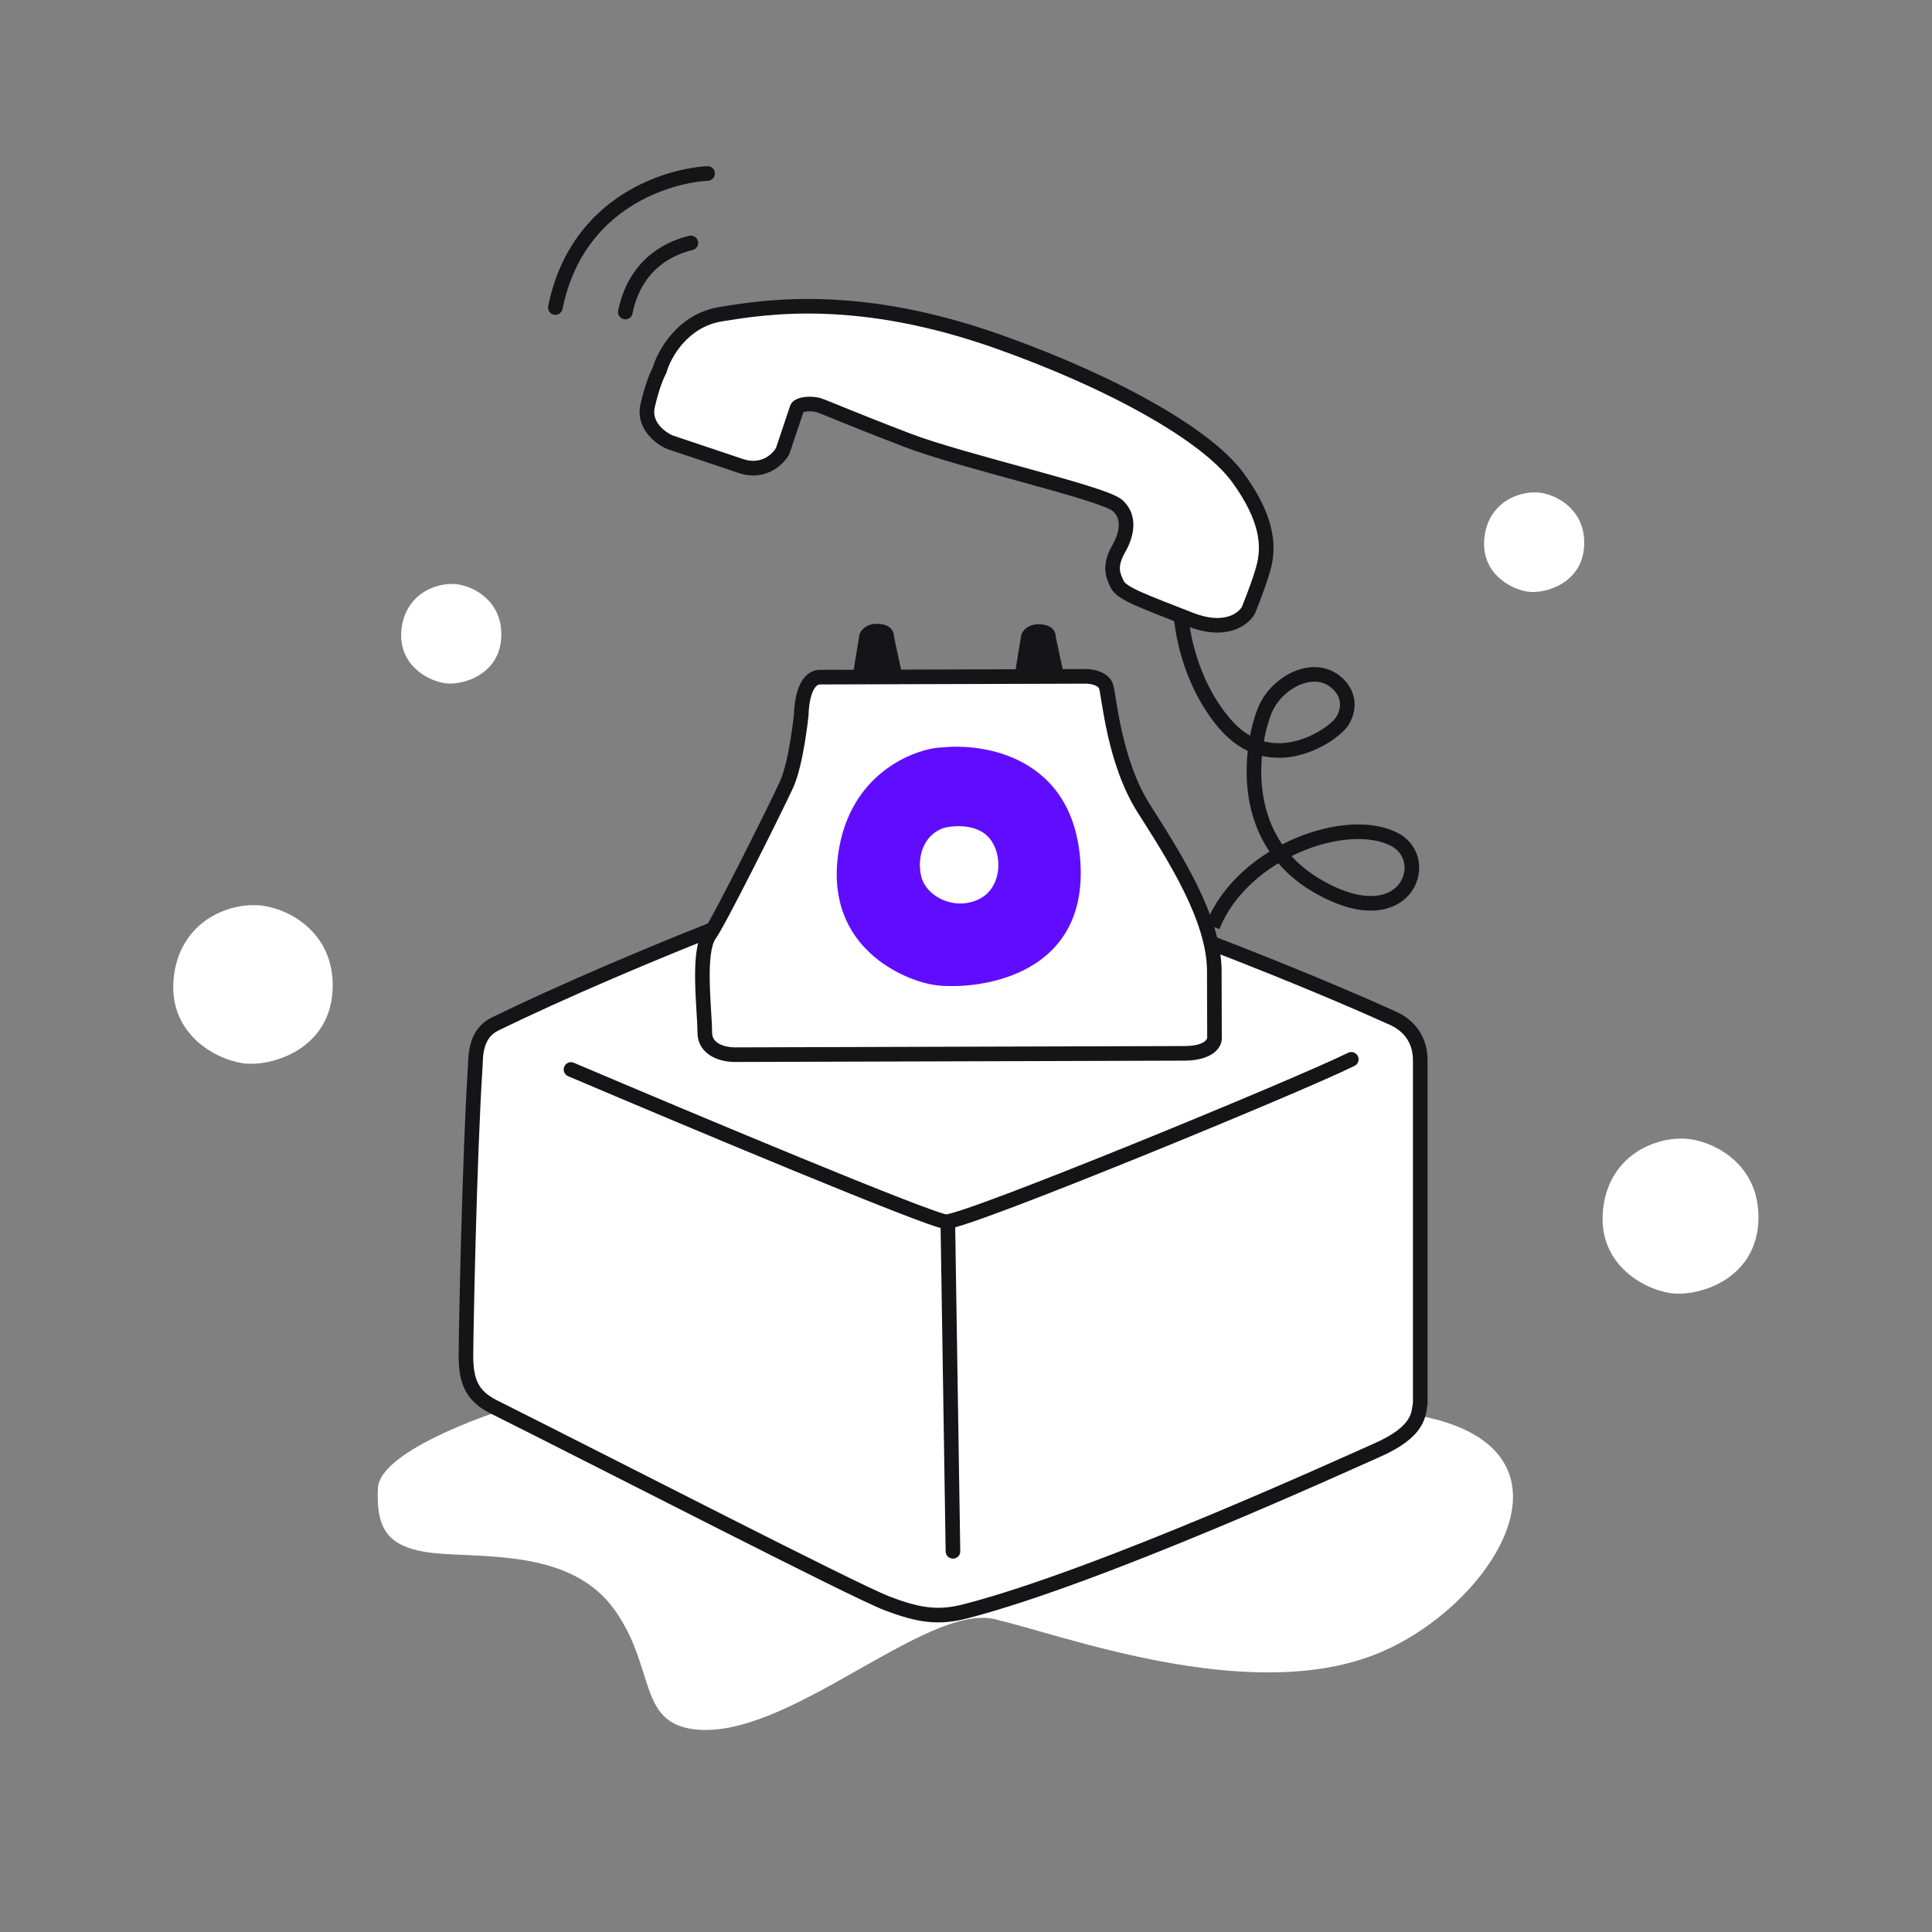 <?xml version="1.0" encoding="UTF-8"?> <svg xmlns="http://www.w3.org/2000/svg" width="172" height="172" viewBox="0 0 172 172" fill="none"><rect x="0" y="0" width="172" height="172" fill="#808080" stroke="none"/><path d="M33.644 132.485C33.783 129.4 42.451 126.137 46.767 124.891C61.682 127.185 103.377 124.936 121.316 125.519C143.74 126.247 133.656 142.975 122.31 147.34C110.963 151.705 94.768 145.62 88.578 144.153C82.389 142.685 70.042 155.043 61.736 153.946C56.808 153.296 58.339 148.503 54.784 143.417C51.229 138.332 44.42 138.642 39.508 138.34C34.597 138.039 33.47 136.341 33.644 132.485Z" fill="white"></path><path d="M83.59 76.345C78.513 76.345 55.42 85.612 44.066 91.168C42.164 92.099 42.371 94.341 42.302 95.097C41.788 103.095 41.482 118.803 41.482 120.754C41.483 122.985 42.042 124.291 43.937 125.24C54.906 130.732 75.931 141.564 78.913 142.72C81.895 143.876 83.639 144.046 85.951 143.45C97.948 140.357 120.07 130.209 122.538 129.13C126.441 127.423 126.269 125.848 126.441 124.949V94.403C126.441 92.702 125.597 91.368 123.999 90.644C112.187 85.295 88.606 76.345 83.59 76.345Z" fill="white"></path><path d="M44.066 91.168L43.78 90.585H43.78L44.066 91.168ZM83.59 76.345L83.59 76.995L83.59 76.345ZM123.999 90.644L123.73 91.237L123.999 90.644ZM126.441 124.949L127.079 125.071L127.091 125.01V124.949H126.441ZM122.538 129.13L122.278 128.534L122.538 129.13ZM85.951 143.45L86.114 144.08L85.951 143.45ZM78.913 142.72L79.148 142.114H79.148L78.913 142.72ZM43.937 125.24L44.228 124.658H44.228L43.937 125.24ZM41.482 120.754L40.832 120.755L41.482 120.754ZM42.302 95.097L41.655 95.038L41.654 95.046L41.653 95.055L42.302 95.097ZM44.352 91.752C50.008 88.984 58.601 85.286 66.415 82.28C70.322 80.777 74.025 79.45 77.063 78.5C78.583 78.025 79.929 77.647 81.047 77.387C82.176 77.126 83.033 76.995 83.59 76.995L83.59 75.695C82.878 75.695 81.903 75.854 80.753 76.121C79.592 76.39 78.212 76.779 76.675 77.26C73.601 78.221 69.869 79.558 65.949 81.066C58.108 84.083 49.478 87.796 43.78 90.585L44.352 91.752ZM83.59 76.995C84.142 76.995 85.002 77.121 86.141 77.375C87.269 77.626 88.632 77.991 90.174 78.45C93.257 79.368 97.031 80.649 101.024 82.1C109.011 85.001 117.843 88.57 123.73 91.237L124.267 90.052C118.343 87.37 109.479 83.789 101.468 80.878C97.462 79.423 93.662 78.132 90.544 77.204C88.986 76.741 87.591 76.365 86.423 76.106C85.266 75.849 84.292 75.695 83.59 75.695L83.59 76.995ZM123.73 91.237C125.097 91.855 125.791 92.957 125.791 94.403H127.091C127.091 92.446 126.098 90.882 124.267 90.052L123.73 91.237ZM125.791 94.403V124.949H127.091V94.403H125.791ZM125.802 124.827C125.696 125.383 125.719 125.803 125.343 126.383C124.973 126.955 124.167 127.708 122.278 128.534L122.799 129.726C124.812 128.845 125.872 127.958 126.434 127.09C126.991 126.231 127.014 125.414 127.079 125.071L125.802 124.827ZM122.278 128.534C119.772 129.63 97.72 139.745 85.789 142.821L86.114 144.08C98.175 140.97 120.368 130.788 122.799 129.726L122.278 128.534ZM85.789 142.821C84.691 143.104 83.756 143.199 82.75 143.096C81.734 142.991 80.613 142.682 79.148 142.114L78.678 143.326C80.195 143.914 81.438 144.268 82.617 144.389C83.806 144.511 84.899 144.393 86.114 144.08L85.789 142.821ZM79.148 142.114C77.696 141.551 71.737 138.577 64.713 135.026C57.717 131.489 49.713 127.405 44.228 124.658L43.646 125.821C49.129 128.566 57.123 132.645 64.127 136.186C71.103 139.713 77.148 142.733 78.678 143.326L79.148 142.114ZM44.228 124.658C43.37 124.229 42.874 123.751 42.576 123.178C42.269 122.588 42.133 121.825 42.132 120.754L40.832 120.755C40.833 121.914 40.976 122.92 41.423 123.778C41.878 124.652 42.609 125.302 43.646 125.821L44.228 124.658ZM42.132 120.754C42.132 118.812 42.438 103.119 42.951 95.138L41.653 95.055C41.138 103.071 40.832 118.793 40.832 120.755L42.132 120.754ZM42.949 95.156C42.995 94.652 42.947 94.067 43.127 93.357C43.291 92.705 43.625 92.108 44.352 91.752L43.78 90.585C42.605 91.16 42.091 92.149 41.866 93.039C41.656 93.871 41.678 94.785 41.655 95.038L42.949 95.156Z" fill="#151417"></path><path d="M51.088 94.615C50.758 94.474 50.376 94.628 50.236 94.959C50.095 95.289 50.249 95.671 50.58 95.811L51.088 94.615ZM84.218 108.762L84.186 109.411L84.218 108.762ZM120.593 94.891C120.914 94.73 121.045 94.34 120.884 94.019C120.724 93.697 120.333 93.567 120.012 93.728L120.593 94.891ZM50.58 95.811C55.857 98.055 63.86 101.427 70.718 104.246C74.146 105.655 77.291 106.928 79.667 107.853C80.854 108.315 81.854 108.692 82.603 108.957C82.977 109.089 83.295 109.195 83.544 109.27C83.767 109.337 84.007 109.402 84.186 109.411L84.251 108.113C84.256 108.113 84.167 108.1 83.918 108.025C83.697 107.959 83.402 107.86 83.036 107.731C82.307 107.473 81.322 107.102 80.139 106.641C77.774 105.721 74.638 104.452 71.212 103.043C64.361 100.227 56.363 96.858 51.088 94.615L50.58 95.811ZM84.186 109.411C84.323 109.418 84.469 109.395 84.585 109.373C84.714 109.348 84.864 109.311 85.03 109.266C85.362 109.175 85.787 109.042 86.287 108.874C87.289 108.538 88.624 108.053 90.183 107.464C93.303 106.286 97.344 104.684 101.469 103.012C109.704 99.672 118.321 96.026 120.593 94.891L120.012 93.728C117.795 94.836 109.233 98.46 100.98 101.807C96.86 103.478 92.83 105.075 89.724 106.248C88.17 106.835 86.853 107.313 85.874 107.642C85.383 107.806 84.985 107.93 84.688 108.012C84.539 108.052 84.422 108.08 84.337 108.096C84.238 108.116 84.222 108.111 84.251 108.113L84.186 109.411Z" fill="#151417"></path><path d="M84.382 108.849L84.839 138.11" stroke="#151417" stroke-width="1.3" stroke-linecap="round"></path><path d="M156.551 108.293C156.517 103.799 152.934 101.809 150.585 101.436C147.829 100.999 143.359 102.582 142.735 107.499C142.112 112.417 146.176 114.719 148.665 115.115C151.155 115.511 156.593 113.91 156.551 108.293Z" fill="white"></path><path d="M141.038 48.285C141.017 45.398 138.714 44.119 137.205 43.879C135.434 43.599 132.562 44.615 132.162 47.775C131.761 50.934 134.372 52.414 135.972 52.668C137.571 52.922 141.065 51.894 141.038 48.285Z" fill="white"></path><path d="M44.633 56.436C44.611 53.549 42.309 52.27 40.8 52.031C39.029 51.75 36.157 52.767 35.756 55.926C35.356 59.086 37.967 60.565 39.566 60.82C41.166 61.074 44.66 60.045 44.633 56.436Z" fill="white"></path><path d="M29.62 87.667C29.586 83.069 25.921 81.033 23.517 80.652C20.698 80.205 16.125 81.824 15.487 86.855C14.849 91.885 19.006 94.241 21.553 94.646C24.101 95.051 29.663 93.413 29.62 87.667Z" fill="white"></path><path d="M105.108 54.005C105.108 55.949 105.896 60.758 109.05 64.442C112.993 69.046 118.179 65.76 119.299 64.461C120.02 63.624 120.428 61.959 118.921 60.714C116.893 59.039 113.74 60.725 112.681 63.071C111.622 65.416 109.599 74.477 117.374 78.93C125.148 83.382 127.571 76.617 124.234 74.783C120.021 72.468 110.61 75.78 107.957 82.486" stroke="#151417" stroke-width="1.3"></path><path d="M91.556 56.671L90.9 60.677L94.237 60.89C93.937 59.556 93.336 56.844 93.335 56.666C93.334 56.444 93.111 56.222 92.444 56.224C91.91 56.225 91.629 56.523 91.556 56.671Z" fill="#151417"></path><path d="M90.9 60.677L90.259 60.572L90.143 61.28L90.859 61.326L90.9 60.677ZM91.556 56.671L90.973 56.382L90.93 56.47L90.914 56.566L91.556 56.671ZM94.237 60.89L94.196 61.538L95.062 61.593L94.871 60.747L94.237 60.89ZM91.542 60.782L92.197 56.776L90.914 56.566L90.259 60.572L91.542 60.782ZM92.138 56.96C92.124 56.987 92.118 56.991 92.128 56.98C92.136 56.971 92.152 56.956 92.177 56.941C92.221 56.912 92.305 56.874 92.446 56.874L92.442 55.574C91.651 55.576 91.152 56.023 90.973 56.382L92.138 56.96ZM92.446 56.874C92.578 56.873 92.671 56.884 92.732 56.897C92.793 56.91 92.812 56.923 92.807 56.919C92.799 56.914 92.765 56.891 92.733 56.839C92.701 56.785 92.685 56.724 92.685 56.668L93.985 56.664C93.984 56.3 93.786 55.989 93.472 55.803C93.19 55.634 92.832 55.573 92.442 55.574L92.446 56.874ZM92.685 56.668C92.685 56.734 92.696 56.801 92.699 56.825C92.705 56.864 92.713 56.911 92.722 56.96C92.74 57.061 92.766 57.192 92.797 57.343C92.859 57.647 92.944 58.048 93.038 58.482C93.227 59.352 93.453 60.365 93.603 61.033L94.871 60.747C94.721 60.081 94.496 59.071 94.309 58.207C94.215 57.774 94.131 57.38 94.071 57.084C94.041 56.935 94.017 56.815 94.001 56.727C93.993 56.684 93.988 56.652 93.985 56.632C93.979 56.595 93.985 56.62 93.985 56.664L92.685 56.668ZM94.279 60.241L90.942 60.029L90.859 61.326L94.196 61.538L94.279 60.241Z" fill="#151417"></path><path d="M77.151 56.631L76.495 60.637L79.833 60.85C79.532 59.516 78.931 56.804 78.93 56.626C78.93 56.404 78.707 56.182 78.039 56.184C77.505 56.185 77.225 56.483 77.151 56.631Z" fill="#151417"></path><path d="M76.495 60.637L75.854 60.532L75.738 61.24L76.454 61.286L76.495 60.637ZM77.151 56.631L76.569 56.342L76.525 56.43L76.509 56.526L77.151 56.631ZM79.833 60.85L79.791 61.498L80.657 61.553L80.467 60.707L79.833 60.85ZM77.137 60.742L77.792 56.736L76.509 56.526L75.854 60.532L77.137 60.742ZM77.733 56.92C77.72 56.947 77.713 56.951 77.723 56.94C77.731 56.931 77.747 56.916 77.772 56.901C77.817 56.872 77.9 56.834 78.041 56.834L78.037 55.534C77.246 55.536 76.747 55.983 76.569 56.342L77.733 56.92ZM78.041 56.834C78.173 56.833 78.266 56.844 78.327 56.857C78.389 56.87 78.408 56.883 78.402 56.879C78.394 56.874 78.36 56.851 78.328 56.799C78.296 56.745 78.28 56.684 78.28 56.628L79.58 56.624C79.579 56.26 79.381 55.949 79.067 55.762C78.785 55.594 78.428 55.533 78.037 55.534L78.041 56.834ZM78.28 56.628C78.281 56.694 78.291 56.761 78.294 56.785C78.3 56.824 78.308 56.87 78.317 56.92C78.336 57.021 78.361 57.152 78.392 57.303C78.454 57.607 78.54 58.008 78.634 58.442C78.822 59.311 79.048 60.325 79.198 60.992L80.467 60.707C80.317 60.041 80.092 59.031 79.904 58.167C79.81 57.734 79.727 57.34 79.666 57.044C79.636 56.895 79.612 56.775 79.596 56.688C79.588 56.644 79.583 56.612 79.58 56.592C79.575 56.555 79.58 56.58 79.58 56.624L78.28 56.628ZM79.874 60.201L76.537 59.989L76.454 61.286L79.791 61.498L79.874 60.201Z" fill="#151417"></path><path d="M96.683 60.214L72.882 60.285C71.326 60.512 71.335 63.627 71.335 63.627C71.335 63.627 70.898 67.94 70.019 69.859C69.14 71.777 64.074 81.943 63.163 83.225C62.056 84.785 62.738 89.9 62.744 91.901C62.749 93.513 64.456 93.898 65.419 93.895L105.458 93.776C107.593 93.77 108.124 92.879 108.123 92.434L108.105 86.428C108.091 81.757 104.515 76.207 101.834 71.988C99.152 67.77 98.749 61.942 98.465 61.099C98.24 60.432 97.276 60.213 96.683 60.214Z" fill="white"></path><path d="M72.882 60.285L72.88 59.635L72.834 59.636L72.788 59.642L72.882 60.285ZM98.465 61.099L99.081 60.892L99.081 60.892L98.465 61.099ZM101.834 71.988L101.285 72.337L101.834 71.988ZM62.744 91.901L62.094 91.903L62.744 91.901ZM63.163 83.225L63.693 83.601L63.693 83.601L63.163 83.225ZM70.019 69.859L69.428 69.588L70.019 69.859ZM71.335 63.627L71.982 63.692L71.985 63.658L71.985 63.624L71.335 63.627ZM72.884 60.935L96.684 60.864L96.681 59.564L72.88 59.635L72.884 60.935ZM96.684 60.864C96.914 60.864 97.218 60.908 97.469 61.009C97.732 61.115 97.824 61.232 97.849 61.306L99.081 60.892C98.881 60.299 98.379 59.973 97.954 59.803C97.519 59.628 97.044 59.563 96.681 59.564L96.684 60.864ZM97.849 61.306C97.866 61.357 97.896 61.49 97.941 61.748C97.983 61.992 98.031 62.297 98.092 62.668C98.213 63.403 98.376 64.357 98.616 65.421C99.094 67.54 99.886 70.135 101.285 72.337L102.382 71.639C101.1 69.623 100.349 67.195 99.884 65.135C99.653 64.109 99.494 63.185 99.375 62.458C99.316 62.098 99.266 61.777 99.221 61.524C99.18 61.285 99.135 61.052 99.081 60.892L97.849 61.306ZM101.285 72.337C102.63 74.453 104.174 76.864 105.387 79.326C106.603 81.795 107.448 84.243 107.455 86.43L108.755 86.426C108.748 83.941 107.798 81.279 106.553 78.751C105.304 76.215 103.719 73.742 102.382 71.639L101.285 72.337ZM107.455 86.43L107.473 92.436L108.773 92.432L108.755 86.426L107.455 86.43ZM107.473 92.436C107.472 92.323 107.469 93.12 105.456 93.126L105.46 94.426C107.717 94.419 108.776 93.434 108.773 92.432L107.473 92.436ZM105.456 93.126L65.418 93.245L65.421 94.545L105.46 94.426L105.456 93.126ZM65.418 93.245C65.002 93.247 64.453 93.161 64.032 92.933C63.646 92.723 63.396 92.418 63.394 91.9L62.094 91.903C62.097 92.996 62.703 93.69 63.412 94.075C64.087 94.442 64.873 94.547 65.421 94.545L65.418 93.245ZM63.394 91.9C63.393 91.376 63.347 90.657 63.3 89.881C63.253 89.095 63.202 88.232 63.186 87.385C63.17 86.536 63.189 85.724 63.275 85.039C63.364 84.331 63.514 83.854 63.693 83.601L62.633 82.849C62.259 83.376 62.079 84.124 61.985 84.877C61.888 85.652 61.87 86.536 61.886 87.41C61.903 88.287 61.955 89.175 62.003 89.96C62.051 90.755 62.093 91.427 62.094 91.903L63.394 91.9ZM63.693 83.601C63.951 83.238 64.461 82.318 65.069 81.17C65.689 80.001 66.437 78.547 67.183 77.074C68.673 74.133 70.165 71.102 70.61 70.129L69.428 69.588C68.995 70.534 67.514 73.544 66.023 76.487C65.279 77.956 64.535 79.403 63.921 80.561C63.296 81.74 62.831 82.571 62.633 82.849L63.693 83.601ZM70.61 70.129C71.09 69.082 71.429 67.444 71.648 66.13C71.759 65.46 71.842 64.852 71.898 64.412C71.926 64.191 71.947 64.012 71.96 63.888C71.968 63.826 71.973 63.778 71.976 63.744C71.978 63.728 71.979 63.715 71.98 63.706C71.981 63.702 71.981 63.698 71.981 63.696C71.981 63.695 71.982 63.694 71.982 63.693C71.982 63.693 71.982 63.693 71.982 63.693C71.982 63.692 71.982 63.692 71.982 63.692C71.982 63.692 71.982 63.692 71.335 63.627C70.688 63.561 70.688 63.561 70.688 63.561C70.688 63.561 70.688 63.561 70.688 63.561C70.688 63.561 70.688 63.561 70.688 63.561C70.688 63.562 70.688 63.562 70.688 63.563C70.688 63.565 70.688 63.568 70.687 63.572C70.686 63.579 70.685 63.591 70.684 63.606C70.68 63.637 70.675 63.683 70.669 63.743C70.655 63.862 70.635 64.035 70.608 64.249C70.554 64.677 70.473 65.268 70.365 65.916C70.145 67.239 69.827 68.717 69.428 69.588L70.61 70.129ZM71.335 63.627C71.985 63.624 71.985 63.625 71.985 63.625C71.985 63.625 71.985 63.625 71.985 63.625C71.985 63.625 71.985 63.625 71.985 63.625C71.985 63.625 71.985 63.625 71.985 63.625C71.985 63.624 71.985 63.623 71.985 63.621C71.985 63.617 71.985 63.61 71.985 63.6C71.986 63.581 71.986 63.552 71.987 63.513C71.99 63.436 71.995 63.324 72.006 63.188C72.028 62.913 72.072 62.552 72.157 62.192C72.245 61.825 72.367 61.499 72.523 61.266C72.674 61.042 72.822 60.951 72.976 60.928L72.788 59.642C72.164 59.733 71.73 60.116 71.445 60.54C71.165 60.956 70.997 61.451 70.893 61.89C70.786 62.337 70.735 62.769 70.71 63.085C70.697 63.244 70.691 63.377 70.688 63.471C70.686 63.518 70.686 63.556 70.685 63.583C70.685 63.596 70.685 63.606 70.685 63.614C70.685 63.618 70.685 63.621 70.685 63.624C70.685 63.625 70.685 63.626 70.685 63.627C70.685 63.627 70.685 63.627 70.685 63.628C70.685 63.628 70.685 63.628 70.685 63.628C70.685 63.628 70.685 63.628 71.335 63.627Z" fill="#151417"></path><path d="M64.146 27.976C60.768 28.531 59.12 31.529 58.719 32.958C58.53 33.286 58.054 34.378 57.657 36.121C57.259 37.865 58.799 39.008 59.619 39.361L65.945 41.485C67.969 42.165 69.276 40.883 69.676 40.157L70.95 36.361C71.092 35.94 72.288 35.872 72.921 36.084C73.553 36.297 75.802 37.286 80.792 39.196C85.782 41.106 98.226 43.877 99.49 45.005C100.753 46.133 100.187 47.82 99.622 48.804C98.718 50.377 99.054 51.194 99.474 52.039C99.895 52.884 102.003 53.592 105.939 55.148C109.087 56.393 110.722 55.111 111.146 54.315C111.57 53.285 112.462 50.956 112.633 49.887C112.847 48.551 112.922 46.23 110.187 42.496C107.452 38.762 99.192 34.072 88.9 30.421C76.53 26.033 68.368 27.282 64.146 27.976Z" fill="white"></path><path d="M58.719 32.958L59.282 33.282L59.322 33.212L59.344 33.134L58.719 32.958ZM64.146 27.976L64.251 28.617L64.146 27.976ZM88.9 30.421L88.683 31.034L88.9 30.421ZM110.187 42.496L110.711 42.112L110.187 42.496ZM112.633 49.887L111.991 49.784L112.633 49.887ZM111.146 54.315L111.72 54.621L111.735 54.592L111.747 54.563L111.146 54.315ZM99.49 45.005L99.923 44.52L99.49 45.005ZM80.792 39.196L80.559 39.803L80.559 39.803L80.792 39.196ZM69.676 40.157L70.245 40.471L70.274 40.419L70.292 40.364L69.676 40.157ZM59.619 39.361L59.362 39.958L59.387 39.969L59.412 39.977L59.619 39.361ZM57.657 36.121L58.29 36.266L57.657 36.121ZM59.344 33.134C59.713 31.823 61.229 29.114 64.251 28.617L64.04 27.334C60.307 27.948 58.528 31.234 58.093 32.782L59.344 33.134ZM64.251 28.617C68.416 27.933 76.456 26.697 88.683 31.034L89.117 29.809C76.604 25.37 68.319 26.631 64.04 27.334L64.251 28.617ZM88.683 31.034C93.8 32.849 98.402 34.919 102.056 36.993C105.731 39.078 108.379 41.128 109.663 42.88L110.711 42.112C109.259 40.13 106.41 37.968 102.698 35.862C98.965 33.744 94.292 31.644 89.117 29.809L88.683 31.034ZM109.663 42.88C110.991 44.693 111.612 46.13 111.884 47.245C112.155 48.352 112.088 49.175 111.991 49.784L113.275 49.99C113.391 49.263 113.47 48.257 113.147 46.937C112.827 45.623 112.118 44.033 110.711 42.112L109.663 42.88ZM111.991 49.784C111.916 50.254 111.67 51.051 111.371 51.9C111.078 52.732 110.753 53.561 110.545 54.068L111.747 54.563C111.963 54.039 112.296 53.188 112.597 52.331C112.893 51.49 113.179 50.59 113.275 49.99L111.991 49.784ZM110.572 54.01C110.332 54.462 109.078 55.69 106.178 54.544L105.7 55.752C109.097 57.096 111.113 55.761 111.72 54.621L110.572 54.01ZM106.178 54.544C104.191 53.758 102.708 53.203 101.653 52.733C101.127 52.499 100.74 52.3 100.466 52.12C100.183 51.933 100.086 51.808 100.056 51.749L98.892 52.328C99.073 52.692 99.397 52.972 99.751 53.205C100.114 53.444 100.578 53.677 101.124 53.921C102.212 54.405 103.751 54.982 105.7 55.752L106.178 54.544ZM100.056 51.749C99.849 51.332 99.718 51.023 99.701 50.664C99.685 50.316 99.776 49.841 100.186 49.127L99.058 48.48C98.565 49.34 98.372 50.06 98.403 50.725C98.433 51.379 98.68 51.901 98.892 52.328L100.056 51.749ZM100.186 49.127C100.494 48.59 100.825 47.827 100.89 47.01C100.956 46.168 100.738 45.248 99.923 44.52L99.057 45.49C99.505 45.89 99.636 46.377 99.594 46.907C99.55 47.461 99.315 48.034 99.058 48.48L100.186 49.127ZM99.923 44.52C99.667 44.292 99.229 44.089 98.769 43.906C98.276 43.71 97.649 43.496 96.932 43.27C95.497 42.818 93.656 42.303 91.711 41.767C87.797 40.689 83.481 39.53 81.024 38.589L80.559 39.803C83.092 40.773 87.493 41.954 91.365 43.02C93.313 43.557 95.132 44.066 96.541 44.51C97.247 44.732 97.838 44.935 98.288 45.114C98.769 45.305 98.997 45.436 99.057 45.49L99.923 44.52ZM81.024 38.589C78.534 37.636 76.728 36.913 75.466 36.401C74.224 35.898 73.469 35.583 73.127 35.468L72.714 36.7C73.005 36.798 73.691 37.084 74.978 37.606C76.246 38.12 78.06 38.846 80.559 39.803L81.024 38.589ZM73.127 35.468C72.702 35.325 72.147 35.288 71.681 35.339C71.445 35.364 71.191 35.417 70.968 35.515C70.764 35.605 70.457 35.79 70.334 36.154L71.567 36.568C71.515 36.722 71.411 36.74 71.49 36.705C71.55 36.679 71.662 36.648 71.822 36.631C72.147 36.596 72.506 36.631 72.714 36.7L73.127 35.468ZM70.334 36.154L69.06 39.95L70.292 40.364L71.567 36.568L70.334 36.154ZM69.107 39.843C68.797 40.406 67.772 41.413 66.152 40.869L65.738 42.101C68.167 42.917 69.755 41.36 70.245 40.471L69.107 39.843ZM66.152 40.869L59.826 38.745L59.412 39.977L65.738 42.101L66.152 40.869ZM59.876 38.764C59.544 38.621 59.048 38.306 58.689 37.857C58.343 37.423 58.146 36.899 58.29 36.266L57.023 35.977C56.77 37.087 57.144 38.006 57.673 38.668C58.191 39.315 58.874 39.748 59.362 39.958L59.876 38.764ZM58.29 36.266C58.679 34.561 59.136 33.536 59.282 33.282L58.155 32.635C57.924 33.036 57.429 34.194 57.023 35.977L58.29 36.266Z" fill="#151417"></path><path d="M96.184 76.737C95.564 67.266 87.478 66.16 83.92 66.541C81.943 66.547 75.617 68.479 74.606 76.134C73.518 84.367 80.422 87.238 83.093 87.675C86.227 88.188 96.883 87.412 96.184 76.737Z" fill="#600DFF"></path><path d="M88.048 74.581C86.977 73.338 84.931 73.478 84.042 73.703C82.042 74.376 81.604 76.602 82.053 78.158C82.503 79.713 84.731 81.041 86.953 80.145C89.174 79.249 89.388 76.134 88.048 74.581Z" fill="white"></path><path d="M61.507 21.625C58.991 22.226 56.438 24.004 55.672 27.779" stroke="#151417" stroke-width="1.3" stroke-linecap="round"></path><path d="M62.994 15.446C59.841 15.602 51.395 17.742 49.441 27.379" stroke="#151417" stroke-width="1.3" stroke-linecap="round"></path></svg> 